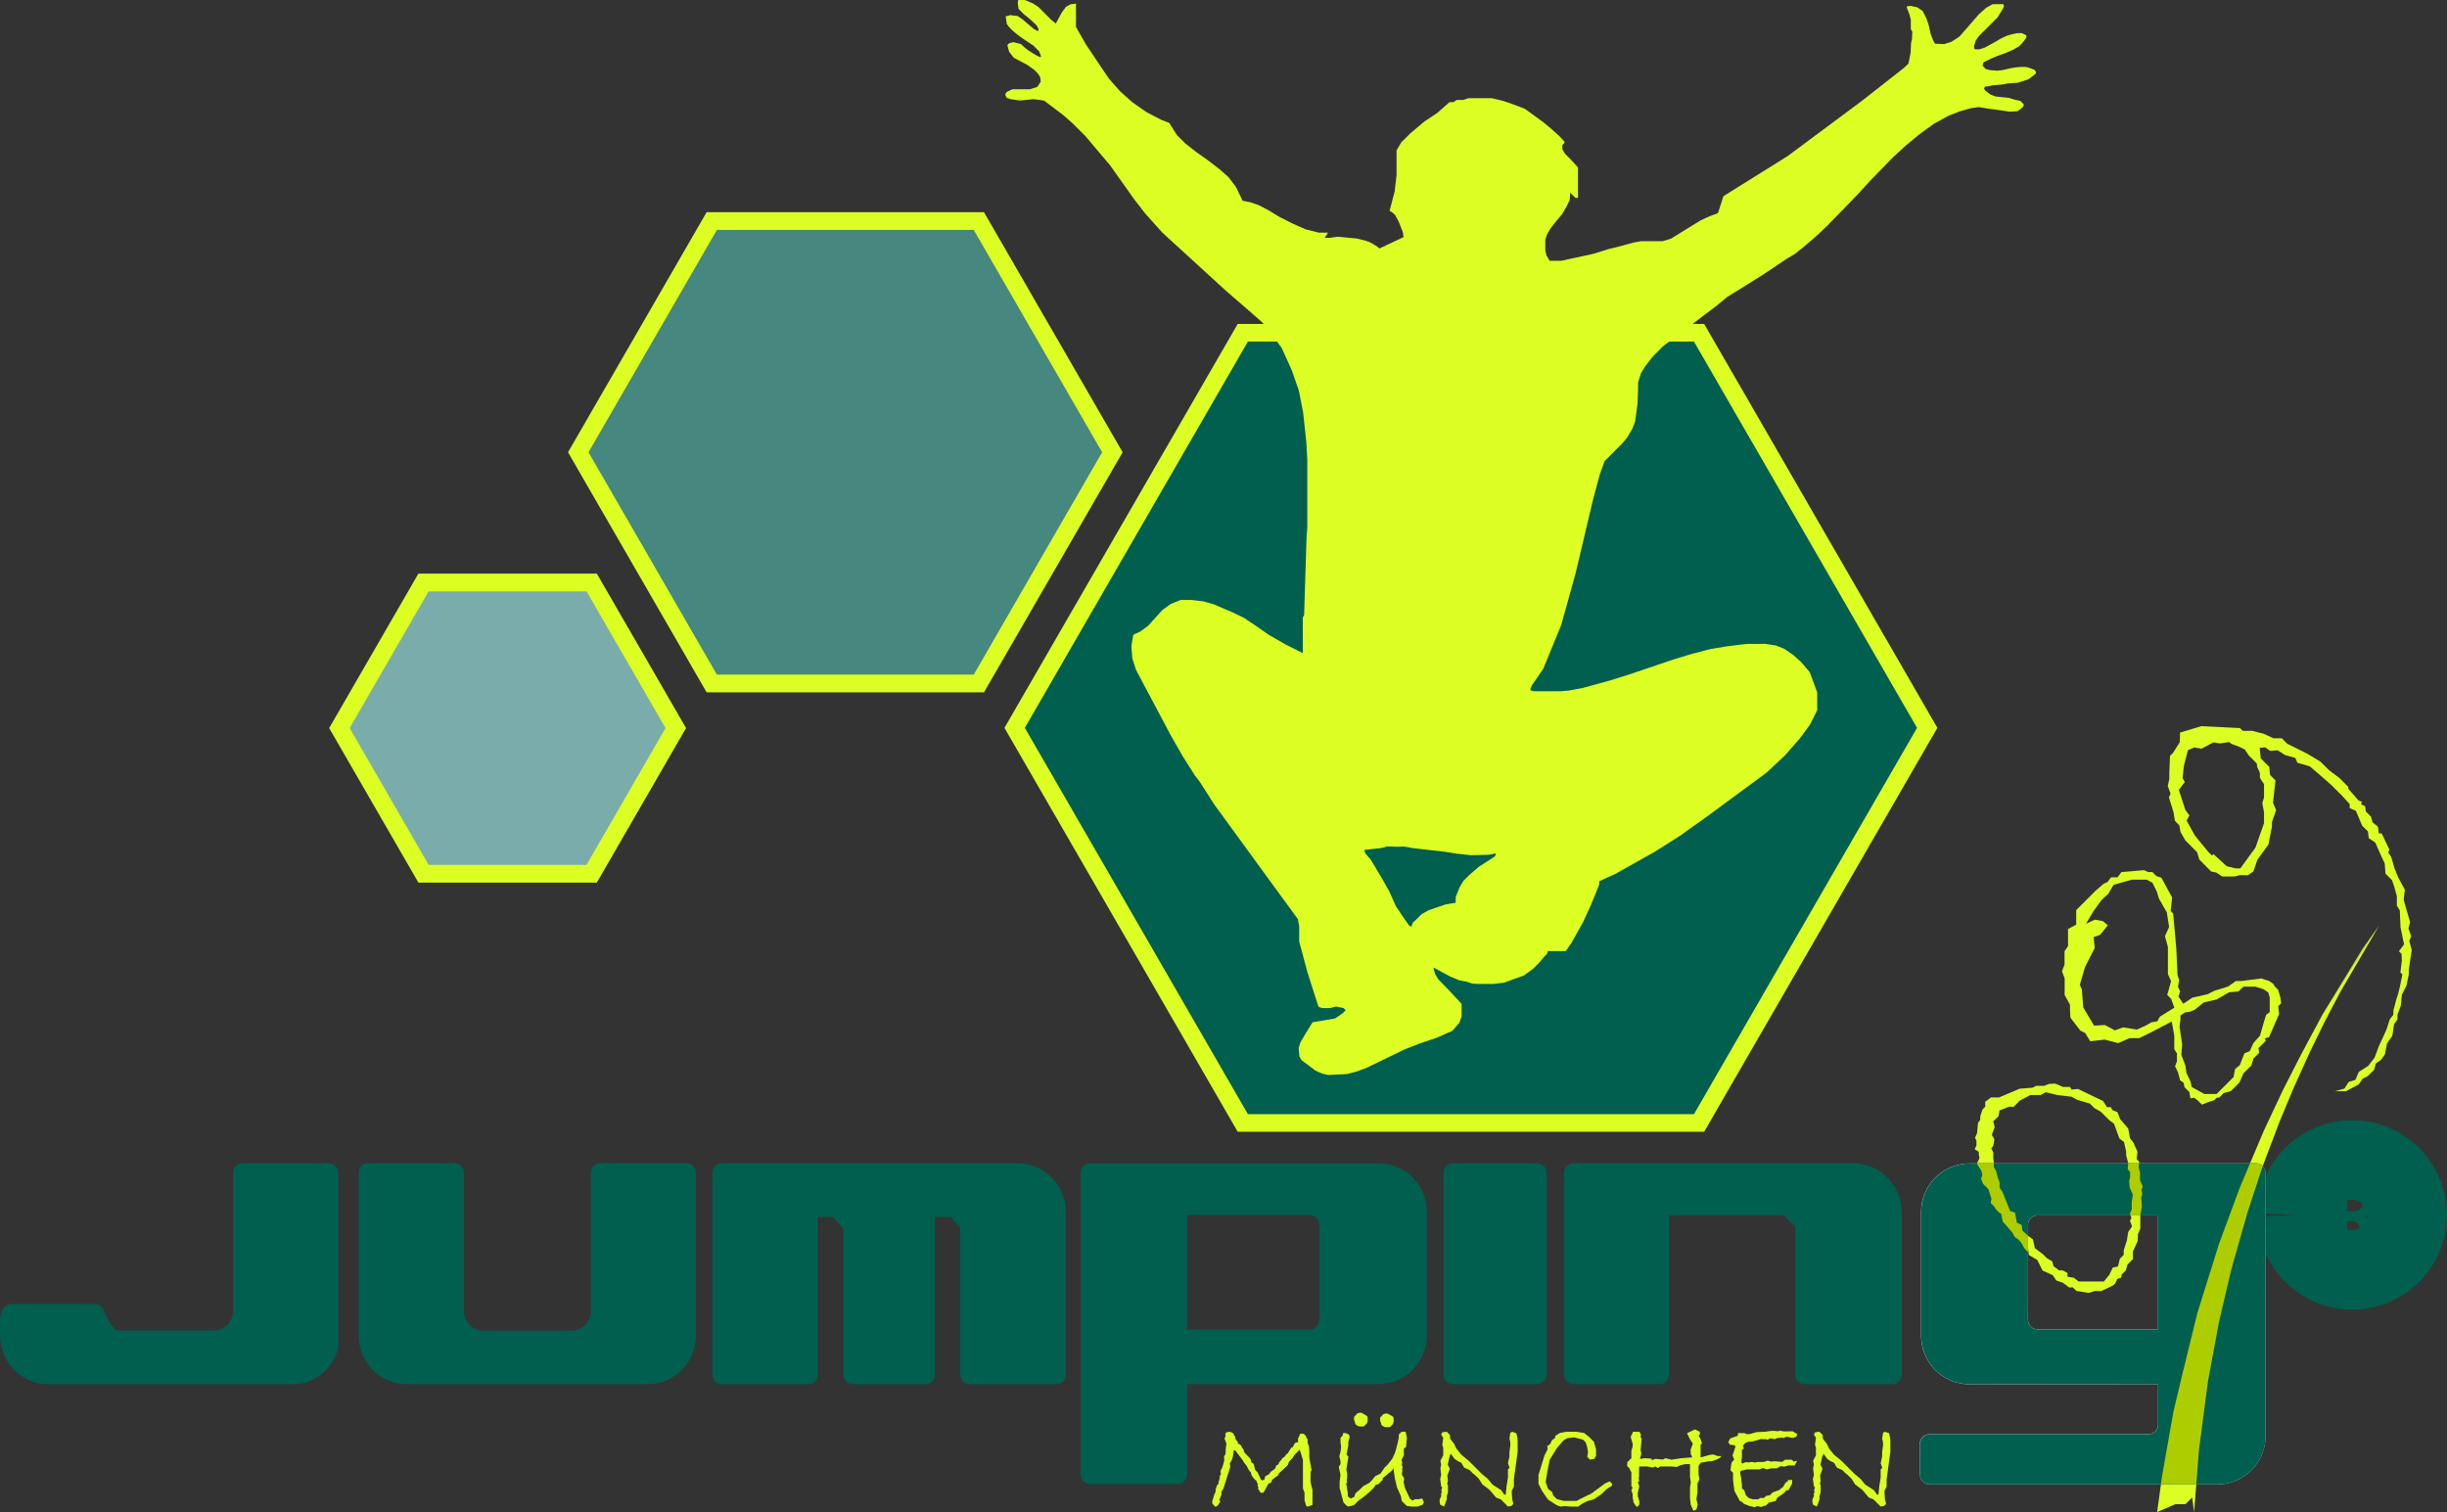 <?xml version="1.0" encoding="UTF-8"?> <svg xmlns="http://www.w3.org/2000/svg" id="Ebene_1" data-name="Ebene 1" viewBox="0 0 677.08 418.46"><rect x="0" y="0" width="677.08" height="418.46" fill="#333333" stroke="none"/><defs><style> .cls-1 { fill: #fff; } .cls-1, .cls-2, .cls-3, .cls-4, .cls-5, .cls-6, .cls-7 { fill-rule: evenodd; } .cls-2 { fill: #7aacac; } .cls-3 { fill: #46877f; } .cls-4, .cls-8 { fill: #005f4e; } .cls-5 { fill: #adcd00; } .cls-6 { fill: none; stroke: #005f4e; stroke-miterlimit: 10; stroke-width: 22px; } .cls-7 { fill: #ddfe23; } </style></defs><polyline class="cls-7" points="277.93 201.43 342.47 89.65 471.54 89.65 536.07 201.43 471.54 313.21 342.47 313.21 277.93 201.43"></polyline><polyline class="cls-7" points="157.17 125.16 195.53 58.71 272.26 58.71 310.63 125.16 272.26 191.61 195.53 191.61 157.17 125.16"></polyline><polyline class="cls-3" points="162.84 125.16 198.37 63.62 269.43 63.62 304.96 125.16 269.43 186.7 198.37 186.7 162.84 125.16"></polyline><polyline class="cls-7" points="91.08 201.49 115.77 158.74 165.14 158.74 189.83 201.49 165.14 244.25 115.77 244.25 91.08 201.49"></polyline><polyline class="cls-2" points="96.75 201.49 118.6 163.65 162.3 163.65 184.15 201.49 162.3 239.34 118.6 239.34 96.75 201.49"></polyline><polyline class="cls-7" points="626.4 312.91 631.72 301.6 636.73 291.79 642.66 280.71 655.75 259.73 658.28 256.16 647.58 274.47 643.26 282.71 639.13 291.15 634.58 301.22 630.66 310.65 626.39 321.91 626.09 322.7 626.03 322.64 626.01 322.62 625.92 322.55 625.85 322.48 625.74 322.4 625.65 322.34 625.57 322.29 625.48 322.24 625.34 322.17 625.25 322.13 625.05 322.05 624.84 321.99 624.67 321.95 624.57 321.94 624.47 321.93 624.39 321.92 624.3 321.91 622.6 321.91 626.4 312.91"></polyline><polyline class="cls-7" points="642.66 280.71 653.71 262.6 655.75 259.73 642.66 280.71"></polyline><polyline class="cls-7" points="381.86 392.33 382.38 391.81 382.68 391.42 383.33 391.19 383.92 391.19 384.58 391.55 385.1 391.85 385.57 392.19 385.63 393.01 385.63 393.55 385.39 394.11 384.68 394.88 384.2 394.97 383.52 394.97 383.05 394.88 382.52 394.59 382.19 394.26 382.12 393.81 382.01 393.55 381.87 393.1 381.88 392.38 381.86 392.33"></polyline><polyline class="cls-7" points="374.65 392.13 375.17 391.61 375.47 391.22 376.13 390.98 376.72 390.98 377.38 391.35 377.9 391.65 378.36 391.99 378.43 392.81 378.43 393.35 378.19 393.91 377.48 394.68 376.99 394.77 376.31 394.77 375.84 394.68 375.32 394.39 374.99 394.06 374.91 393.6 374.8 393.35 374.66 392.89 374.67 392.18 374.65 392.13"></polyline><polyline class="cls-7" points="398.35 414.95 398.77 414.1 398.77 413.33 398.99 412.75 398.77 412.53 399.07 411.65 398.77 411.34 398.49 409.28 398.77 408.18 398.55 406.33 398.77 405.34 398.55 404.24 399.34 402.75 399.34 400.66 399.07 399.86 399.34 397.91 398.77 397 399.1 396.37 400.31 396.23 401.18 397.09 401.27 398.18 402.39 399.62 402.95 400.85 404.34 402.58 406.42 404.29 408.35 406.22 409.94 407.82 411.68 409.28 412.97 410.85 415.41 412.42 416.22 413.63 416.64 413.63 416.86 411.32 417.25 408.88 417.25 406.64 417.69 406.21 417.25 404.93 417.66 403.06 417.66 401.79 417.9 400.05 417.9 399.23 417.66 398.1 417.9 396.5 418.44 396.23 419.59 396.65 419.89 398.15 419.93 399.09 419.93 401.79 419.61 404.13 419.35 406.03 418.89 409.43 418.89 411.4 418.29 412.61 418.42 414.86 418.73 416.22 418.19 416.76 417.25 416.93 416.7 416.37 415.28 414.95 413.97 414.43 412.14 412.29 410.17 410.79 409.19 409.23 407.99 408.07 407.5 407.71 406.59 406.8 405.13 406.16 404.33 404.79 403.46 404.4 402.43 403.71 401.44 402.28 401.1 403.06 400.58 405.33 401.16 406.44 400.48 408.38 400.64 409.71 400.45 410.63 400.64 411.09 400.64 413.02 400.31 414.07 400.35 414.86 399.61 416.92 398.57 416.47 398.35 415.75 398.35 414.95"></polyline><polyline class="cls-7" points="431.61 396.56 433.33 396.23 436.04 396.23 438.32 396.56 439.67 397.65 441.03 399 441.62 401.09 441.62 402.9 441.09 403.76 439.94 403.93 439.19 403.18 439.41 401.91 439.14 400.36 438.75 399.14 438.04 398.43 435.58 397.78 433.68 398.01 432.67 398.58 430.78 400.76 428.8 403.99 428.14 407.3 427.69 410.19 428.37 412.06 429.48 412.9 429.76 413.84 430.77 414.85 432.73 415.37 434.45 415.37 436.24 415.37 437.22 414.85 438.78 414.07 440.3 413.35 441.66 412.34 443.03 411.33 444.16 410.5 445.4 409.96 446.04 410.6 446.04 411.16 444.51 412.13 443.24 413.4 441.05 414.91 439.38 415.37 437.81 416.11 436.7 416.93 434.45 416.93 433.07 416.81 431.78 416.93 430.82 416.6 430.06 416.12 428.64 415.22 428.11 414.7 427.65 414.01 426.59 412.44 425.69 410.6 425.69 409.41 425.69 408.22 426.07 406.98 426.65 405.09 427.34 402.84 428.21 401.09 428.14 400.19 428.93 399.62 429.5 398.47 430.32 397.95 430.32 397.39 431.61 396.56"></polyline><polyline class="cls-7" points="451.87 396.23 451.94 396.23 453.63 396.23 454.05 396.95 453.95 397.82 454.24 398.11 454.1 399.81 453.97 401.29 454.15 402.31 453.76 403.75 455.11 403.54 456.97 403.67 457.06 404.13 457.96 403.74 460.17 403.91 460.83 403.54 462.46 403.96 465.26 403.54 468.22 403.32 467.81 402.27 467.81 401.12 468.42 399.51 467.62 398.34 466.8 396.62 468.98 395.58 470.35 396.23 470.35 396.95 469.99 397.31 470.55 398.26 470.93 399.43 470.55 399.81 470.55 401.51 470.55 403.34 473.05 402.64 474.01 402.51 475.31 402.96 476.36 402.96 475.78 403.54 474.74 404.03 473.6 404.39 472.83 404.39 471.9 404.57 470.56 404.82 469.99 405.72 469.99 406.91 469.99 408.06 470.23 409.36 469.69 410.54 469.69 411.7 469.69 412.97 469.39 414.93 469.76 416.36 469.4 417.74 468.57 418.13 467.81 416.36 467.62 414.53 467.62 413.53 467.62 411.7 467.85 410.24 467.62 408.77 467.62 405.18 466.42 405.18 465.01 405.47 463.94 405.96 462.58 405.83 460.83 405.83 459.37 405.83 458.73 406.26 458.02 405.83 457.28 406.14 455.84 405.83 453.59 405.83 453.52 406.67 453.52 408.33 453.42 409.29 453.59 409.83 453.18 410.24 453.59 411.31 453.18 413.09 453.18 414.1 453.59 415.39 453.59 416.36 453.18 416.93 452.77 416.93 452.03 415.87 451.75 414.36 451.75 413.53 451.4 412.34 451.75 411.66 451.4 411.31 451.4 410.63 451.4 407.46 450.78 406.26 450.19 405.67 450.3 404.63 451.4 403.54 451.4 402.51 451.4 401.51 451.75 400.28 451.75 399.53 451.2 397.63 451.87 396.23"></polyline><polyline class="cls-7" points="480.88 397.31 480.88 396.59 482.81 396.62 483.15 396.88 484.13 396.88 485.96 396.34 488.45 396.22 490.1 395.99 491.12 395.99 491.93 396.1 492.51 395.92 493.57 396.14 496.02 396.1 497.34 396.88 496.99 397.66 495.94 397.97 494.69 397.64 494.14 397.64 493.66 397.94 492.85 397.87 491.66 398 491.11 398.28 489.86 398.03 488.95 398.5 488.84 398.28 488.1 398.28 487.07 398.25 486.79 398.41 484.65 398.97 483.8 398.97 482.84 399.37 482.28 400.12 482.53 400.9 481.99 401.21 481.99 403.1 481.84 404.58 482.06 405.06 482.99 404.64 483.85 404.72 484.61 404.58 485.67 404.73 486.27 404.58 487.25 404.58 488.1 404.58 489.05 404.23 490.1 404.49 490.99 404.39 493.14 404.56 493.9 403.98 495.81 403.98 496.31 404.48 497.26 404.27 496.57 405.57 494.87 405.54 493.75 405.89 492.7 405.74 491.66 406.35 490.1 406.35 488.86 406.65 487.83 406.26 486.84 406.65 485.67 406.65 483.42 406.65 481.67 407.03 481.48 407.59 481.84 409.33 481.84 409.91 481.99 410.83 481.99 411.93 482.63 412.4 483.05 413.75 483.85 414.55 484.89 414.91 486.47 414.91 487.07 414.55 488.1 414.55 488.67 413.98 489.71 413.8 490.48 413.03 491.34 412.72 492.25 412.4 493.42 411.44 493.95 410.46 494.14 410.56 494.14 410.1 494.69 410.1 494.69 409.57 495.89 409.57 495.89 410.56 494.87 412.4 494.38 412.4 493.41 413.37 491.82 414.43 491.3 415.4 489.42 415.86 488.61 416.67 488.15 416.71 487.36 417.04 486.2 416.81 485.33 417.15 485.03 416.96 484.15 416.81 482.58 416.2 482.04 415.65 481.42 415.4 480.72 414.1 479.92 412.61 479.72 411.12 479.53 409.57 479.53 408.61 479.53 407.59 478.81 406.87 478.89 406.32 479.05 405.13 479.25 404.57 479.86 403.95 479.38 402.75 479.77 401.72 480.23 400.21 479.76 399.94 478.63 399.79 478.21 399.06 478.77 398.07 480.88 397.31"></polyline><polyline class="cls-7" points="501.49 414.95 501.9 414.1 501.9 413.33 502.12 412.75 501.9 412.53 502.2 411.65 501.9 411.34 501.62 409.28 501.9 408.18 501.68 406.33 501.9 405.34 501.68 404.24 502.47 402.75 502.47 400.66 502.2 399.86 502.47 397.91 501.9 397 502.23 396.37 503.44 396.23 504.31 397.09 504.4 398.18 505.53 399.62 506.08 400.85 507.47 402.58 509.55 404.29 511.48 406.22 513.08 407.82 514.81 409.28 516.11 410.85 518.54 412.42 519.36 413.63 519.77 413.63 519.99 411.32 520.38 408.88 520.38 406.64 520.82 406.21 520.38 404.93 520.79 403.06 520.79 401.79 521.04 400.05 521.04 399.23 520.79 398.1 521.04 396.5 521.57 396.23 522.72 396.65 523.02 398.15 523.06 399.09 523.06 401.79 522.74 404.13 522.48 406.03 522.02 409.43 522.02 411.4 521.42 412.61 521.55 414.86 521.86 416.22 521.33 416.76 520.38 416.93 519.83 416.37 518.41 414.95 517.1 414.43 515.28 412.29 513.3 410.79 512.32 409.23 511.12 408.07 510.63 407.71 509.72 406.8 508.27 406.16 507.46 404.79 506.59 404.4 505.56 403.71 504.58 402.28 504.23 403.06 503.71 405.33 504.29 406.44 503.61 408.38 503.77 409.71 503.58 410.63 503.77 411.09 503.77 413.02 503.44 414.07 503.48 414.86 502.74 416.92 501.71 416.47 501.49 415.75 501.49 414.95"></polyline><polyline class="cls-7" points="577.23 357.68 574.52 357.25 573.54 356.28 572.52 356.28 570.76 354.97 568.95 354.35 568.01 352.92 565.15 351.59 563.72 348.69 561.39 347.31 561.14 345.4 561.14 341.98 562.53 343.02 563.04 345.4 565.29 347.12 566.34 348.16 567.86 349.08 568.19 350.4 569.74 351.57 570.76 351.57 572.07 352.29 572.07 353.33 573.83 353.62 575.17 354.65 577.71 354.65 582.13 354.65 583.61 352.83 584.61 350.78 586.03 350.49 586.56 348.35 587.63 347.28 587.63 346.02 588.51 343.26 588.87 340.95 589.93 339.4 589.35 337.82 589.75 337.17 589.58 336.36 592.22 336.36 592.22 338.68 592.22 340.07 591.58 341.47 591.5 343.41 590.17 346.35 590.17 347.28 590.17 348.45 588.65 349.97 588.22 351.57 587.04 352.75 586.91 353.61 585.85 353.92 585.27 355.19 584.76 355.69 582.52 356.78 581.43 357.28 579.61 357.28 578.01 357.8 577.23 357.68"></polyline><polyline class="cls-7" points="547.06 321.91 547.72 320.49 547.53 319.55 547.53 318.76 546.39 318.04 546.87 317.02 546.87 315.62 546.48 314.9 547.06 313.53 547.32 310.76 547.94 309.86 547.94 308.9 548.56 307.04 549.31 306.29 549.31 304.91 550.89 303.71 553.13 303.71 555.57 302.68 558.82 301.3 562.48 301 563.36 300.5 565.64 300.5 566.91 299.97 568.65 299.87 570.82 300.8 572.75 300.8 573.22 301.52 574.99 301.37 581.91 304.69 582.98 306.39 584.09 306.42 584.5 307.22 585.89 307.77 586.63 309.7 588.88 312.32 589.35 314.96 590.32 316.25 591.44 318.76 591.19 320.78 591.89 321.48 591.89 321.91 588.88 321.91 588.31 319.75 588.31 318.76 587.7 316.01 586.43 315.07 586.02 313.94 584.95 310.99 583.64 310.01 581.34 307.72 579.5 306.64 578.25 305.4 574.78 304.39 573.22 303.52 571.33 303.29 569.22 303.04 566.1 302.27 564.63 303.04 561.82 303.04 558.87 304.6 557.11 306.37 556.03 306.23 553.27 307.31 552.99 308.88 551.54 310.33 551.93 311.93 551.13 314.05 551.84 315.34 551.54 317.05 550.99 317.82 551.54 318.92 551.54 320.49 551.71 321.91 547.06 321.91"></polyline><path class="cls-7" d="m603.8,288.97l-.22,2.95,1.1,2.93.32,2.12,1.09,2.25.36,1.6,3.47,1.93h3.42l3.15-3.15,1.54-1.54.4-2.22,1.32-1.07,1.29-3.28,1.46-.58,1.02-2.26,1.82-2.04,1.04-3.64.66-2.13.99-.76v-4.03l-.37-1.37-1.34-.92-2.23-.71h-3.36l-1.33,1.33-2.58.21-3.49,2.01-3.53.81-2.45,1.98-1.32.58-1.45.21-1.25.86v1.02l-.25,2.12.72,4.79m-27.76-15.13l.4,4.97,2.99,5.02,3-.16,2.75,1.47,2.31-.83,3.76.62,2.47-1.11,1.52-.88,1.7-.3.67-1.26,2.09-1.31,1.94-1.21-.36-.99-.53-1.44-1.08-1.08,1.07-3.81-.88-1.99v-7.49l-.82-2.97,1.15-2.56-.64-4.07-1.08-1.88-1.09-1.89-.59-1.97-1.21-2.44-1.6-.84h-4.14l-5.02,1.43-1.47,2.5-1.18,1.06-.77.77-2.11,2.92-2.11,3.53,2.45-1.14,2.21.4,1.41,1.15-2.15,2.64-1.77.62.27,3.04-2.69,5.29-1.43,4.91.57,1.26m-4.8-6.97v-3.59l.97-1.45v-4.72l2.26-1.2v-4.02l5.4-5.4,2.18-1.89,1.11-.51.97-1.29h1.8l1.07-1.45,6.22-.52,1.19.52h1.15l1.11,1.11,1.38.47,1.51,2.78,1.45,2.67-.22,2.13-.17,1.63.68.68.48,5.3.4,4.51.32,7.2.45,1.38-.3,1.88.59,1.33-.47,1.35,1.3,2.02.14-.06,2.41-1.62,4.16-.93,1.95-.98,3.75-1.15,2.18-1.54h1.57l2.18-.29,3.26-.43,2.2.71,1.1.77.48.77.9.89.61,2.11.24,1.62-.81.81.2,2.24-2.76,6.35-1.16.32.29.65-2.05,2.05.17,1.31-1.57,1.58-.55,1.89-2.22,2.22-1.12,2.53-2.35,2.35-1.96.55-1.3,1.3h-.67l-.72.72-1.55.45-1.81.74-1.17-1.17-.95-.73-1.07.16-.26-1.71-1.35-1.35-.29-1.28-.95-.64-.57-2.21-.82-1.67.53-1.46v-2.08l-.75-1.21v-3.77l-.7-3.88.07-.04-5.61,2.94-3.46,1.7h-2.65l-.77.34-2.41,1.05-3.69-.98-4.03.45-1.42-2.29-1.31-.65-2.76-3.59-.11-2.1v-1.48l-1.48-2.68v-4.59l-.74-1.98.74-1.93"></path><path class="cls-7" d="m604.63,224.07l1.17,1.59-.76,1.43,2.24,4.09,3.71,4.52,1.07,1.07.4-.4,3.68,3.36,2.46.59h1.3l2.78-3.82,1.41-1.94,1.08-3.09,1.28-3.68v-2.98l-.48-2.57.48-1.53v-3.69l-1.14-1.77v-1.27l-.14-.44-.6-1.29-.13-.98-2.18-2.17-1.13-1.69-1.74-.82-1.87-.7-.76-.53-2.53.38-1.77-.3-3.68,1.96.31-.24-2-.29-1.71.76-1.09,4.24-.38,3.47.62,1.09-1.66,2.14,1.78,5.49m-4.84-6.58l.43-1.85v-1.75l.13-3.04.07-1.66.82-.82,1.89-2.98.07-2.65,5.9-1.77,10.68.54.75.75h2.59l3.14.79,2.81,1.28h2.28l1.5,1.5,5.62,2.8,3.59,2.17,2.31,2.31,2.93,2.21,1.47,1.48.98.98v.51l2.82,3.24.96.39-.26.64,1.16.59.16,1.42,1.46,1.46.4,1.55,1.51,1.22.23,1.86h.8l2.12,4.46-.29.86.81,1.19.52,1.81.39,1.34,1.04,2.56,1.81,3.33-.31,2.87,1.77,6.11-.46,1.72.76,2.24-.52,1.19.67,2.62-.81,5.42v1.28l-.66,3.13-1.24,2.49-.31,3.04-.92,2.51v1.25l-.96,1.39-.46,3.18-1.47,2.12-.59,3.02-1.07,1.53-1.44.98-.47,1.76-1.71,1.71-1.49.8-1.06,1.53-3.55,1.9h-3.03l2.63-.74,1.18-1.85,1.84-.55.94-2.21,2.6-1.66,1.77-2.29,1.22-3.25,2.03-4.4.97-2.97.98-1.25v-1.09l.78-3.04.5-1.52.51-2.03.71-3.47-.55-.55.4-3.26-.08-1.88-.73-.73,1.43-1.89-.99-4.72-.1-2.48-.09-2.2-.82-1.33v-2.62l-.72-2.6-.63-1.84-1.79-1.79-.22-2.85-1.01-2.13-1.61-3.64-1.81-1.21-.21-1.86-1.61-1.61-1.73-4.1-1.71-.74v-1.11l-2.09-2.3-2.93-2.93-3.5-3.07-2.55-2.16-3.4-.98-.57-1.33-2.86-.81-2.05-1.33-2,.19-1.47-.99-1.49.15.18,1.79.11,1.1,2.41,2.41v.57s.17,1.63.17,1.63l1.5,1.5-.68,6.18.86,2.02-1.16,3.33v1.28l-.98,4.95-3.03,4.16-1.14,3.3-1.47,1h-2.24l-1.54.37h-3.36l-1.62-1.09-1.43-.29-1.98-2-1.3-1.31-.61-2.04-3.27-3.27-1.34-2.34-.31-1.79-1.23-1.3-.38-2.36-1.28-4.11.46-1.01-.8-2.21"></path><polyline class="cls-7" points="596.87 418.46 597.93 410.78 607.71 410.78 607.12 418.46 606.55 414.43 604.71 416.27 601.93 416.27 596.87 418.46"></polyline><polyline class="cls-4" points="597.15 383.07 597.15 383.08 563.82 383.08 563.82 383.07 597.15 383.07"></polyline><polyline class="cls-7" points="371.48 397.33 371.68 396.57 372.39 396.61 373.25 397.01 373.46 397.63 373.06 399.12 373.09 399.99 372.58 402.51 373.11 403.14 372.53 406.64 372.75 407.76 372.75 408.99 372.63 409.74 372.72 410.32 372.45 410.6 372.65 411.4 372.94 413.27 372.94 414.12 373.76 414.72 374.74 414.22 375.06 413.25 376.21 412.28 377.19 411.3 378.89 410.37 379.54 409.73 380.52 408.52 381.97 407.81 383.11 406.16 384.03 405.23 385.19 403.78 386 402.06 386.61 399.86 387.04 397.9 387.04 397.01 387.82 396.23 388.95 396.23 389.27 397.9 389.04 400.52 388.43 400.83 388.43 401.75 388.46 402.71 387.78 404.08 388 404.72 387.87 405.46 388.13 405.94 388 406.37 388 407.13 387.9 408.13 388.55 409.18 388.37 410.18 388.74 411.77 390.14 414.77 390.86 415.27 391.57 414.9 392.54 414.9 393.42 414.7 393.7 414.98 394 415.8 393.58 416.47 392.27 416.93 390.51 416.93 389.24 416.75 387.85 415.36 387.64 414.06 386.55 411.66 385.97 409.2 385.55 406.31 385.18 406.94 383.68 408.17 382.64 409.04 382.49 409.64 381.44 410.69 380.62 410.94 380.09 411.77 378.87 412.98 377.14 414.39 375.84 415.32 374.63 416.54 373.07 416.93 372.59 416.67 371.75 415.83 371.35 414.31 370.67 411.77 370.67 410.18 370.77 409.34 370.92 408.16 370.43 405.97 370.92 405.18 370.92 404.38 370.59 403.02 370.92 401.79 371.09 400.32 370.92 399.26 370.92 397.9 371.48 397.33"></polyline><polyline class="cls-4" points="283.57 201.43 345.29 94.53 468.72 94.53 530.44 201.43 468.72 308.33 345.29 308.33 283.57 201.43"></polyline><polyline class="cls-6" points="635.63 336.23 635.68 334.94 635.85 333.65 636.12 332.39 636.5 331.16 636.98 329.96 637.56 328.8 638.24 327.7 639 326.67 639.86 325.69 640.79 324.8 641.8 323.99 642.87 323.27 644 322.64 645.17 322.1 646.39 321.67 647.64 321.35 648.92 321.13 650.2 321.02 651.49 321.02 652.78 321.13 654.05 321.35 655.3 321.67 656.52 322.1 657.7 322.64 658.83 323.27 659.9 323.99 660.9 324.8 661.84 325.69 662.69 326.67 663.46 327.7 664.13 328.8 664.72 329.96 665.2 331.16 665.58 332.39 665.85 333.65 666.01 334.94 666.07 336.23 666.01 337.52 665.85 338.8 665.58 340.06 665.2 341.3 664.72 342.49 664.13 343.65 663.46 344.75 662.69 345.79 661.84 346.76 660.9 347.65 659.9 348.46 658.83 349.19 657.7 349.82 656.52 350.35 655.3 350.78 654.05 351.1 652.78 351.32 651.49 351.43 650.2 351.43 648.92 351.32 647.64 351.1 646.39 350.78 645.17 350.35 644 349.82 642.87 349.19 641.8 348.46 640.79 347.65 639.86 346.76 639 345.79 638.24 344.75 637.56 343.65 636.98 342.49 636.5 341.3 636.12 340.06 635.85 338.8 635.68 337.52 635.63 336.23"></polyline><path class="cls-1" d="m561.14,365.23l.05.52.15.5.25.46.33.41.41.33.46.25.5.15.52.05h33.31v-31.54h-33.31l-.52.05-.5.15-.46.25-.41.33-.33.4-.25.46-.15.5-.05.52v26.2m-29.92,34.34l.05-.52.15-.5.25-.46.33-.4.4-.33.46-.25.5-.15.52-.05h60.6l.52-.05.5-.15.46-.25.4-.33.33-.4.25-.46.15-.5.05-.52v-11.17l-52.14.02h-.01l-1.17-.05-1.16-.15-1.15-.25-1.12-.35-1.08-.45-1.04-.54-.99-.63-.93-.72-.87-.79-.79-.87-.71-.93-.63-.99-.54-1.04-.45-1.08-.35-1.12-.25-1.14-.15-1.16-.05-1.17v-34.27l.05-1.17.15-1.16.25-1.15.35-1.12.45-1.08.54-1.04.63-.99.71-.93.79-.86.87-.79.93-.71.99-.63,1.04-.54,1.08-.45,1.12-.35,1.15-.25,1.16-.15,1.17-.05h79.22l.52.05.5.15.46.25.4.33.33.4.25.46.15.5.05.52v72.75l-.05,1.17-.15,1.16-.25,1.14-.35,1.12-.45,1.08-.54,1.04-.63.99-.71.93-.79.86-.86.79-.93.71-.99.63-1.04.54-1.08.45-1.12.35-1.15.25-1.16.15-1.17.05h-79.67s-.5-.08-.5-.08l-.47-.17-.44-.25-.38-.33-.31-.4-.23-.45-.14-.49-.05-.5v-8.54"></path><polyline class="cls-4" points="1.03 361.98 1.36 361.6 1.76 361.28 2.21 361.05 2.7 360.91 3.21 360.86 26.23 360.86 26.24 360.86 26.42 360.86 26.59 360.88 26.84 360.93 27.12 361 27.56 361.21 27.97 361.49 28.31 361.84 28.58 362.24 28.78 362.69 28.78 362.7 29.21 363.85 29.66 364.79 30.18 365.69 30.79 366.58 31.47 367.41 32.21 368.2 50.93 368.2 59.08 368.2 59.84 368.15 60.58 367.99 61.29 367.73 61.95 367.37 62.56 366.92 63.1 366.4 63.57 365.8 63.94 365.15 64.22 364.44 64.4 363.71 64.48 362.96 64.48 362.8 64.48 324.58 64.48 324.49 64.54 323.98 64.71 323.5 64.95 323.06 65.28 322.67 65.68 322.35 66.12 322.12 66.61 321.97 67.11 321.91 67.18 321.91 68.12 321.91 90.46 321.91 90.95 321.91 91.47 321.96 91.97 322.11 92.43 322.36 92.83 322.69 93.16 323.09 93.41 323.55 93.56 324.05 93.62 324.57 93.62 324.6 93.62 325.27 93.62 373.07 93.65 373.11 93.63 373.13 93.6 373.13 93.54 373.26 93.19 374.38 92.73 375.47 92.19 376.52 91.55 377.51 90.83 378.45 90.03 379.31 89.15 380.11 88.21 380.83 87.21 381.45 86.16 381.99 85.07 382.44 83.93 382.79 82.41 383.09 78.69 383.09 13.45 383.09 12.34 383.04 11.33 382.92 10.55 382.77 9.64 382.54 9 382.33 8.66 382.21 8.47 382.14 7.43 381.67 6.43 381.11 5.48 380.47 4.59 379.75 3.76 378.96 3 378.11 2.32 377.19 1.72 376.22 1.2 375.19 .77 374.13 .44 373.04 .19 371.92 .05 370.78 0 369.64 .09 369.64 0 368.71 0 365.16 .04 364.48 .17 363.82 .38 363.17 .67 362.56 1.03 361.98"></polyline><polyline class="cls-4" points="99.24 369.64 99.24 324.61 99.24 324.4 99.25 324.2 99.27 324.03 99.31 323.86 99.35 323.68 99.41 323.53 99.46 323.4 99.52 323.28 99.6 323.13 99.75 322.92 99.89 322.74 100 322.63 100.14 322.5 100.3 322.37 100.45 322.27 100.59 322.2 100.8 322.1 100.97 322.04 101.2 321.97 101.41 321.94 101.57 321.92 101.79 321.91 125.71 321.91 126.23 321.96 126.73 322.11 127.19 322.36 127.6 322.7 127.93 323.1 128.18 323.56 128.33 324.06 128.38 324.58 128.38 325.13 128.38 362.86 128.43 363.64 128.6 364.39 128.87 365.11 129.24 365.78 129.7 366.4 130.24 366.94 130.86 367.4 131.53 367.78 132.25 368.04 133.01 368.21 133.77 368.26 158.09 368.26 158.82 368.21 159.54 368.07 160.23 367.82 160.88 367.49 161.48 367.07 162.02 366.57 162.48 366 162.87 365.38 163.16 364.71 163.37 364.01 163.47 363.29 163.48 362.55 163.49 362.55 163.49 324.61 163.54 324.08 163.69 323.58 163.93 323.12 164.26 322.71 164.67 322.37 165.13 322.12 165.63 321.96 166.16 321.91 168.77 321.91 189.89 321.91 190.4 321.96 190.89 322.1 191.34 322.34 191.74 322.66 192.07 323.05 192.33 323.49 192.49 323.97 192.56 324.48 192.56 324.48 192.56 324.58 192.56 325.34 192.56 369.64 192.51 370.82 192.35 372 192.09 373.16 191.73 374.29 191.28 375.38 190.72 376.43 190.08 377.43 189.35 378.36 188.54 379.23 187.66 380.03 186.71 380.74 185.71 381.37 184.65 381.9 183.55 382.34 182.41 382.68 181.25 382.92 180.07 383.06 178.89 383.09 178.71 383.09 112.97 383.09 111.78 383.06 110.6 382.93 109.43 382.69 108.29 382.35 107.19 381.91 106.12 381.38 105.11 380.76 104.16 380.04 103.28 379.25 102.47 378.38 101.73 377.44 101.09 376.45 100.53 375.39 100.07 374.3 99.71 373.17 99.45 372.01 99.29 370.83 99.24 369.64"></polyline><polyline class="cls-4" points="197.1 379.94 197.1 324.58 197.15 324.06 197.3 323.56 197.55 323.1 197.88 322.7 198.28 322.36 198.74 322.11 199.24 321.96 199.76 321.91 281.49 321.91 282.66 321.96 283.83 322.12 284.97 322.37 286.09 322.73 287.18 323.17 288.22 323.72 289.21 324.35 290.14 325.06 291 325.85 291.8 326.72 292.51 327.65 293.14 328.64 293.68 329.68 294.13 330.77 294.48 331.88 294.74 333.03 294.89 334.19 294.94 335.37 294.94 379.94 294.94 380.42 294.94 380.55 294.94 380.55 294.87 381.05 294.7 381.53 294.45 381.97 294.12 382.35 293.72 382.67 293.27 382.9 292.78 383.04 292.28 383.09 268.37 383.09 267.85 383.04 267.35 382.89 266.89 382.64 266.48 382.31 266.15 381.9 265.9 381.44 265.75 380.94 265.7 380.42 265.7 339.78 263.07 336.77 258.7 336.77 258.7 380.42 258.65 380.94 258.5 381.44 258.25 381.9 257.92 382.31 257.51 382.64 257.05 382.89 256.55 383.04 256.03 383.09 236.03 383.09 235.51 383.04 235.01 382.89 234.55 382.64 234.15 382.31 233.82 381.9 233.57 381.44 233.41 380.94 233.36 380.42 233.36 339.99 230.46 336.77 226.27 336.77 226.27 380.42 226.22 380.94 226.07 381.44 225.82 381.9 225.49 382.31 225.08 382.64 224.62 382.89 224.12 383.04 223.6 383.09 199.76 383.09 199.24 383.04 198.74 382.89 198.28 382.64 197.88 382.31 197.55 381.9 197.3 381.44 197.15 380.94 197.1 380.42 197.1 379.94"></polyline><path class="cls-4" d="m328.44,368.47v-.54h33.73l.55-.02.53-.13.5-.23.43-.33.36-.41.27-.48.17-.52.05-.54v-26.33l-.05-.52-.15-.5-.24-.46-.33-.4-.4-.33-.46-.25-.5-.15-.52-.05h-33.92v32.2m-29.47,39.65v-83.53l.05-.52.15-.5.25-.46.33-.4.4-.33.46-.25.5-.15.52-.05h79.75l1.17.05,1.16.15,1.14.25,1.12.35,1.08.45,1.04.54.99.63.93.71.86.79.79.86.71.93.63.99.54,1.04.45,1.08.35,1.12.25,1.15.15,1.16.05,1.17v34.27l-.05,1.17-.15,1.16-.25,1.14-.35,1.12-.45,1.08-.54,1.04-.63.99-.71.93-.79.87-.86.79-.93.72-.99.63-1.04.54-1.08.45-1.12.35-1.14.25-1.16.15-1.17.05h-52.95v25.02l-.05.52-.15.5-.25.46-.33.4-.4.33-.46.24-.5.15-.52.05h-24.14l-.52-.05-.5-.15-.46-.24-.4-.33-.33-.4-.25-.46-.15-.5-.05-.52"></path><polyline class="cls-4" points="399.4 380.42 399.4 324.58 399.45 324.06 399.6 323.56 399.85 323.1 400.18 322.7 400.59 322.36 401.05 322.11 401.55 321.96 402.07 321.91 425.29 321.91 425.81 321.96 426.31 322.11 426.78 322.36 427.18 322.7 427.52 323.1 427.76 323.56 427.91 324.06 427.96 324.58 427.96 380.42 427.91 380.94 427.76 381.44 427.52 381.9 427.18 382.31 426.78 382.64 426.31 382.89 425.81 383.04 425.29 383.09 402.07 383.09 401.55 383.04 401.05 382.89 400.59 382.64 400.18 382.31 399.85 381.9 399.6 381.44 399.45 380.94 399.4 380.42"></polyline><polyline class="cls-4" points="435.43 321.91 512.74 321.91 513.91 321.96 515.07 322.12 516.21 322.37 517.34 322.73 518.42 323.17 519.46 323.72 520.45 324.35 521.38 325.06 522.25 325.85 523.04 326.72 523.75 327.65 524.38 328.64 524.93 329.68 525.38 330.77 525.73 331.88 525.98 333.03 526.14 334.19 526.19 335.37 526.19 380.42 526.14 380.94 525.99 381.44 525.74 381.9 525.41 382.31 525 382.64 524.54 382.89 524.04 383.04 523.52 383.09 499.39 383.09 498.87 383.04 498.37 382.89 497.91 382.64 497.51 382.31 497.17 381.9 496.93 381.44 496.78 380.94 496.72 380.42 496.72 339.49 495.35 338.11 493.57 336.33 461.83 336.33 461.83 380.42 461.78 380.94 461.62 381.44 461.38 381.9 461.05 382.31 460.64 382.64 460.18 382.89 459.68 383.04 459.16 383.09 435.43 383.09 434.91 383.04 434.4 382.89 433.94 382.64 433.54 382.31 433.21 381.9 432.96 381.44 432.81 380.94 432.76 380.42 432.76 324.58 432.81 324.06 432.96 323.56 433.21 323.1 433.54 322.7 433.94 322.36 434.4 322.11 434.91 321.96 435.43 321.91"></polyline><polyline class="cls-7" points="335.42 415.47 335.89 413.95 336.06 413.4 336.31 413 336.42 411.93 336.84 410.89 337.16 410.69 337.16 410.08 337.4 409.5 337.49 408.77 337.55 408.35 337.78 408.12 337.73 406.94 338.11 406.37 338.41 405.44 338.77 404.13 338.68 402.99 338.98 402.69 339.15 401.92 339.15 401.01 339.35 399.51 339.25 399.22 338.82 398.11 339.12 397.46 339.03 397.01 339.19 396.45 340.02 396.23 340.74 396.37 341.38 396.81 341.43 397.17 341.71 397.53 341.85 398.21 342.28 398.84 342.5 398.98 342.5 399.49 343.01 399.68 343.52 400.2 343.66 400.63 344.05 401.09 344.28 401.92 345.97 403.69 346.27 404.69 346.88 405.11 347.29 406.8 347.98 407.49 348.92 409.52 349.15 409.65 349.82 409.56 350.08 408.56 351.03 408.06 351.65 407.29 352.76 406.49 353.23 405.47 353.57 405.38 353.83 405.11 353.83 404.84 355.05 403.36 355.39 403.21 355.99 402.4 356.29 402.24 357.1 400.96 357.28 400.59 357.63 400.59 358.31 399.33 359.02 399.11 359.24 399.04 359.16 398.77 359.16 398.09 359.8 396.76 360.71 396.76 361.24 397.28 361.81 398.43 361.81 399.2 362.18 400.34 362.28 401.66 362.28 403.2 362.56 405 362.91 406.8 362.66 407.32 362.6 410.02 363.16 412.35 363.16 413.84 363.15 416.5 361.88 416.93 361.48 416.87 360.96 415.22 360.96 413.07 360.52 411.93 360.52 409.8 360.52 408.38 360.52 406.32 360.52 404.03 359.83 401.77 359.64 401.16 358.24 402.57 357.7 403.41 357.76 403.41 357.59 403.58 356.64 404.53 356.33 405.45 353.87 407.76 353.61 408.35 353.04 408.71 351.99 409.53 351.71 410.3 350.95 410.62 349.62 413.07 348.83 413.15 348.1 412.01 348.19 411.56 347.91 411.06 348.09 410.72 347.85 410.4 347.64 409.8 347.02 409.26 346.34 408.34 346.09 407.44 345.68 407.03 344.83 405.49 344.2 404.72 343.84 404.08 342.87 402.82 341.79 401.36 341.33 401.49 341.33 401.94 341.08 403.33 340.86 404.01 340.27 405.03 340.43 405.92 339.36 409.31 338.57 411.82 337.95 412.89 338 413.51 337.35 415.22 337.71 415.45 336.94 416.64 336.5 416.93 336.15 416.93 335.84 416.52 335.48 416.16 335.42 415.47"></polyline><path class="cls-4" d="m563.79,367.9h33.33v-31.54h-33.32l-.52.05-.5.15-.46.24-.4.33-.33.4-.25.46-.15.49-.05.52v19.68s-.01,6.57-.01,6.57l.05.52.15.5.25.46.33.4.4.33.46.24.5.15.52.05m-29.92,29h60.64l.51-.05.5-.15.46-.24.4-.33.33-.4.24-.46.15-.5.05-.52v-11.19h-32.62s-19.53.02-19.53.02l-1.17-.05-1.16-.15-1.14-.25-1.12-.35-1.08-.45-1.04-.54-.99-.63-.93-.71-.86-.79-.79-.86-.71-.93-.63-.99-.54-1.04-.45-1.08-.35-1.12-.25-1.14-.15-1.16-.05-1.17h0v-34.27l.05-1.17.15-1.16.25-1.15.35-1.12.45-1.08.54-1.04.63-.99.71-.93.79-.86.87-.79.93-.71.99-.63,1.04-.54,1.08-.45,1.12-.35,1.15-.25,1.16-.15,1.17-.05h79.23l.51.05.5.15.46.24.4.33.33.4.24.46.15.5.05.51v37.49s0,35.27,0,35.27l-.05,1.17-.15,1.16-.25,1.14-.35,1.12-.45,1.08-.54,1.04-.63.99-.72.93-.79.86-.86.79-.93.71-.99.63-1.04.54-1.08.45-1.12.35-1.15.25-1.16.15-1.17.05h-21.03s-58.51,0-58.51,0l-.51-.05-.5-.15-.46-.24-.4-.33-.33-.4-.24-.46-.15-.5-.05-.52v-8.58l.05-.52.15-.49.24-.46.33-.4.4-.33.46-.24.5-.15.51-.05"></path><path class="cls-7" d="m377.85,236.21l1.47,1.74,1.51,2.53,1.54,2.58,2,3.54,1.89,4.21,1.89,2.82,1.8,2.57.69.25v-.33l.3-.8.84-.76,1.56-1.56,1.97-1.11,4.77-1.63,2.71-.43v-1.58l1.09-2.74,1.04-1.73,1.76-1.76,2.56-2.18,2.15-1.38,2.28-1.47.29-.82-2,.38-4.97.12-4-.43-3.39-.54-8.99-1.03-.6-.14-1.59-.26-1.67.07-3.04-.11-.54.24-1.27.26-2.83.3-1.6.19.36,1.01M278.15,26.17l.35-.69.93-.45.7-.34h4.91l2.01-.66.93-1.45-.18-1.29-.7-1.03-.9-.9-1.93-1.39-2.01-1.07-1.74-.93-1.31-1.64-.48-1.86.54-.54,1.16-.26,2.11.54.76.76,1.25.98,1.8,1.14,1.43.74.27-.27-.53-1.36-1.59-1.59-2.37-1.57-1.91-1.35-1.33-1.09-1.12-1.12-.62-.86-.3-2.09,1.27-.34,2.05.24,1.32.91,1.74,1.49,1.27,1.09,1.03.6h.38v-.6l-.51-.9-1.69-1.59-1.97-1.61-1.34-1.4-.23-1.67.17-.75h1.78l2.2.92,1.59,1.02,1.89,1.9,1.72,1.72,1.19.95,1.66-3.05,1.11-1.52,1.25-.73,1.56-.21v6.47l2.77,4.85,3.72,5.55,2.59,3.86,3.13,3.53,3.36,3.01,3.95,2.77,4.15,2.15,2.11.8.99,1.56,1.2,1.88,2.27,2.27,3.25,2.53,2.91,2.04,3.5,2.7,2.31,2.06,2.02,2.65,1.21,2.49.67,1.39,2.06.4,2.33.79,2.74,1.41,3.09,1.89,3.68,1.85,3.54,1.57,3.65.92h2.54l-.9,1.43h1.35l2.31-.31,3.24.31,1.94.19,2.53.61.28.11.89.34,1.35.79.75.44.47.47,2.67-1.26,2.4-1.13,1.61-.76-.16-1.29-1.18-3.03-1.07-1.93-.38-.27-.38-.38-.69-.35.78-3,.63-2.42.52-4.47v-6.86l1.28-2.19,2.51-2.51,3.86-3.26,3.61-2.4,3.39-2.98h1.08l.93-.62h1.81l1.35-.48h6.57l2.04.48.85.2,2.29.75,1.93.73,1.96.74,2.02,1.46,3.02,2.19,2.32,1.93,2.22,1.99,1.48,1.62-.17.37-.47.47v1.18l.66,1.17,1.33,1.33,2.34,2.55v8.42h-.71l-.66-.66-.78-.78-.14,2.02-.7,1.46-1.34,2.37-1,1.2-1.29,1.55-1.16,1.57-.87,1.57-.4,1.37v2.92l.35,1.37.85,1.44h3.25l3.89-.84,4.82-1.04,2.73-.85,1.7-.53,1.72-.39,3.19-.86,2-.54,1.97-.36h6.01l2.31-.71,2.9-1.8,5.32-3.27,2.54-1.16,1.88-.68.37-.23,1.49-4.61,8.73-5.45,9.02-5.63,3.94-2.93,2.46-1.83,2.44-1.81,5.24-3.9,6.48-4.82,3.93-3.08,4.82-3.78,2.8-2.2,1.33-1.24.6-3.02.13-2.75.26-1.09.08-2.02-.41-.64v-2.66l-.41-1.53-.62-1.54-.13-.56.92-.21,2.03.43,1.46.99,1.06,2.03.65,1.93.47,2.19.7,1.91.57,1.02,2.52.11,1.99-.62,2.24-1.47,2.25-2.57,3.14-3.6,2.01-1.79,1.79-1h2.99l.15.68-.6,1.09-1.17,1.87-1.95,1.96-1.68,1.68-1.45,1.45-.95,1.29-.46,1.46v.74l.27.26h1.22l1.38-.43,2.84-1.54,1.64-.97,1.71-.82,1.5-.42,1.33-.28h1.33l1.23.59v.62l-.94,1.33-1.01,1.05-1.77,1.03-1.94.83-2.47.9-1.93.83-1.78.89-.16.53-.12.39.85.9,1.07.31,2.18.19,1.48-.19,1.26-.28,1.18-.27,1.45-.22,1.14-.09h1.09l.86.11,1.81.69.45.61-.13.44-.6.53-1.36,1.02-2.92.97-2.79.19-1.48.3-2.75.22-1.28.31h-.79l-.31.59.38.62,1.38,1.03,1.37.53,1.97.23,1.77.17,1.47.45,1.74.41.93.93-.13.56-.75.75-.86.59-2.15.14-3.15-.47-2.52-.34-2.97-.46-2.11.29-3.12.9-3.09,1.22-4.03,2.2-4.02,2.92-3.77,3.12-3.59,3.3-6.29,6.47-3.44,3.76-3.69,3.82-4.68,4.8-2.77,2.64-3.35,2.89-2.73,2.21-2.31,1.38-6.6,4.42-5.8,3.63-4.22,2.62-2.76,2.3-8.94,6.76-2.47,1.87-3.42,2.58-3,3-1.97,2.57-1.24,2-.79,2.54v1.94l-.16,3.98-.34,2.52-.32,2.36-.69,1.82-1.44,2.52-1.38,1.67-2.93,2.93-1.99,1.99-1.41,3.87-1.95,7.39-4.65,19.69-1.77,6.39-2.23,8.02-3.65,8.9-1.32,3.22-3.21,4.69-.37.97v.05s.08.29.08.29l.9.23h7.36l2.31-.19,3.85-.72,3.79-1.04,3.51-.96,5.25-1.63,5.4-1.83,7.09-2.4,4.99-1.52,5.31-1.38,4.48-.75,3.5-.44,2.3-.24h4.9l2.89.43,2.28.89,2.58,1.77,2.19,1.98,2.35,2.75,1.41,3.83.65,1.76v4.95l-1.97,3.95-2.8,3.81-4.05,4.64-5.16,4.85-16.51,12.16-7.41,5.29-7.17,4.54-10.81,6.07-4.46,2.02v1l-.64,1.57-1.67,4.07-2.1,4.62-3.21,5.75-1.63,2.32h-4.92l-.28.8-.69.69-1.4,1.68-1.78,1.78-2.54,1.82-2.34.84-3.08,1.11-2.98.37h-4.24l-1.49-.09-1.9-.59-1.71-.29-2.73-1.14-2.89-1.57-1.55-.84v.44l.39,1.3.82,1.42,2.97,3.06,2.09,2.25,1.45,1.56v3.53l-.67,1.76-1.89,2.16-4.37,1.94-4.57,1.54-4.12,1.6-5.02,2.43-5.83,2.83-2.82,1-2.39.63-2.29.12-2.88.15-1.79-.4-1.81-.83-3.82-2.86-.61-1.02-.21-2.34.47-1.55,1.53-2.62,1.88-3,2.96-.47,3.24-.57,2.03-1.38.9-.89-.6-.6-2.09-.42-1.67.42h-2.21l-.96-.36-3.07-9.6-2.26-8.46v-4.13l-.37-2.06-8.06-11.05-4.81-6.6-5.51-7.56-4.81-6.61-3.96-6.19-1.34-1.75-3.32-5.24-3.44-6.01-4.01-7.57-2.45-4.61-3.09-5.83-1.01-3.17-.26-3.26.5-3.1.29-.29,1.64-.72,2.17-1.58,1.52-1.68,2.51-2.77,2.28-1.64,2.74-1.1h3.03l3.33.4.78.23,2.1.61,2.29.98,3.09,1.33,2.95,1.44,3.66,2.46,2.95,2.08,4.8,2.77,3.25,1.63,1.58.79-.04-9.8.38-.75.3-9.67.11-3.49.25-7.93.22-3.2v-18.66l-.28-4.98-.87-8.09-1.19-6.13-2-5.71-2.2-4.83-.56-1.26-.96-1.27-1.47-2.52-1.15-1.44-2.09-2.09-3.22-2.81-1.89-1.65-4.44-3.83-9.03-8.26-8.72-7.97-4.75-5.3-3.03-3.9-3.78-5.32-3.01-4.24-2.68-3.16-4.03-4.78-3.5-3.5-2.66-2.35-3.29-2.49-2.05-1.55-2.95-.38-3.66.38-2.53-.35-1.19-.4-.4-.88"></path><polyline class="cls-5" points="561.14 346.49 560.19 345.52 559.31 343.97 558.53 343.07 557.45 342.3 556.82 341.11 554.13 338.01 553.73 335.84 553.29 335.68 552.22 334.61 551.88 333.99 550.82 332.92 551.04 331.73 550.19 329.11 548.71 327.62 548.15 326.22 548.51 325.17 548.25 324.02 547.06 322.17 547.06 321.91 551.71 321.91 551.71 323.02 552.28 323.97 552.8 325.92 553.29 327.24 553.29 328.75 554.02 329.72 556.2 335.14 557.53 335.59 558.07 338.39 559.4 339.01 559.59 340.55 561.14 341.98 561.14 346.49"></polyline><polyline class="cls-5" points="589.4 336.36 589.42 335.64 589.87 334.71 589.84 332.73 590.15 330.62 589.27 328.6 589.14 326.95 589.4 325.78 589.4 324.41 588.73 323.49 588.88 321.91 591.89 321.91 591.74 322.82 592.14 324.59 592.14 326.64 592.89 328.35 592.55 329.27 592.78 330.42 592.48 331.36 592.66 333.9 592.22 336.36 589.4 336.36"></polyline><polyline class="cls-5" points="607.71 410.78 597.93 410.78 598.28 408.24 601.38 390.68 603.96 379.85 608.05 363.2 613.97 344.31 619.69 328.82 622.6 321.91 624.29 321.91 624.47 321.93 624.57 321.94 624.67 321.95 624.76 321.97 624.93 322.01 625.03 322.04 625.13 322.08 625.25 322.13 625.33 322.16 625.43 322.21 625.43 322.21 625.56 322.28 625.65 322.34 625.69 322.37 625.78 322.43 625.83 322.47 625.9 322.52 626.01 322.62 626.06 322.67 626.09 322.7 621.91 335.42 617.4 351.28 614 365.8 610.94 382.26 608.44 401.3 607.71 410.78"></polyline><path class="cls-8" d="m645.75,328.2c1.19-.19,2.96-.34,4.93-.34,2.43,0,4.12.36,5.29,1.29.97.78,1.5,1.92,1.5,3.42,0,2.09-1.48,3.52-2.89,4.03v.07c1.14.46,1.77,1.55,2.18,3.06.51,1.84,1.02,3.98,1.33,4.61h-3.78c-.27-.46-.66-1.8-1.14-3.81-.44-2.04-1.14-2.6-2.64-2.62h-1.12v6.43h-3.66v-16.13Zm3.66,7.04h1.46c1.84,0,2.94-.92,2.94-2.35,0-1.5-1.02-2.26-2.72-2.28-.9,0-1.41.07-1.67.12v4.51Z"></path></svg> 
